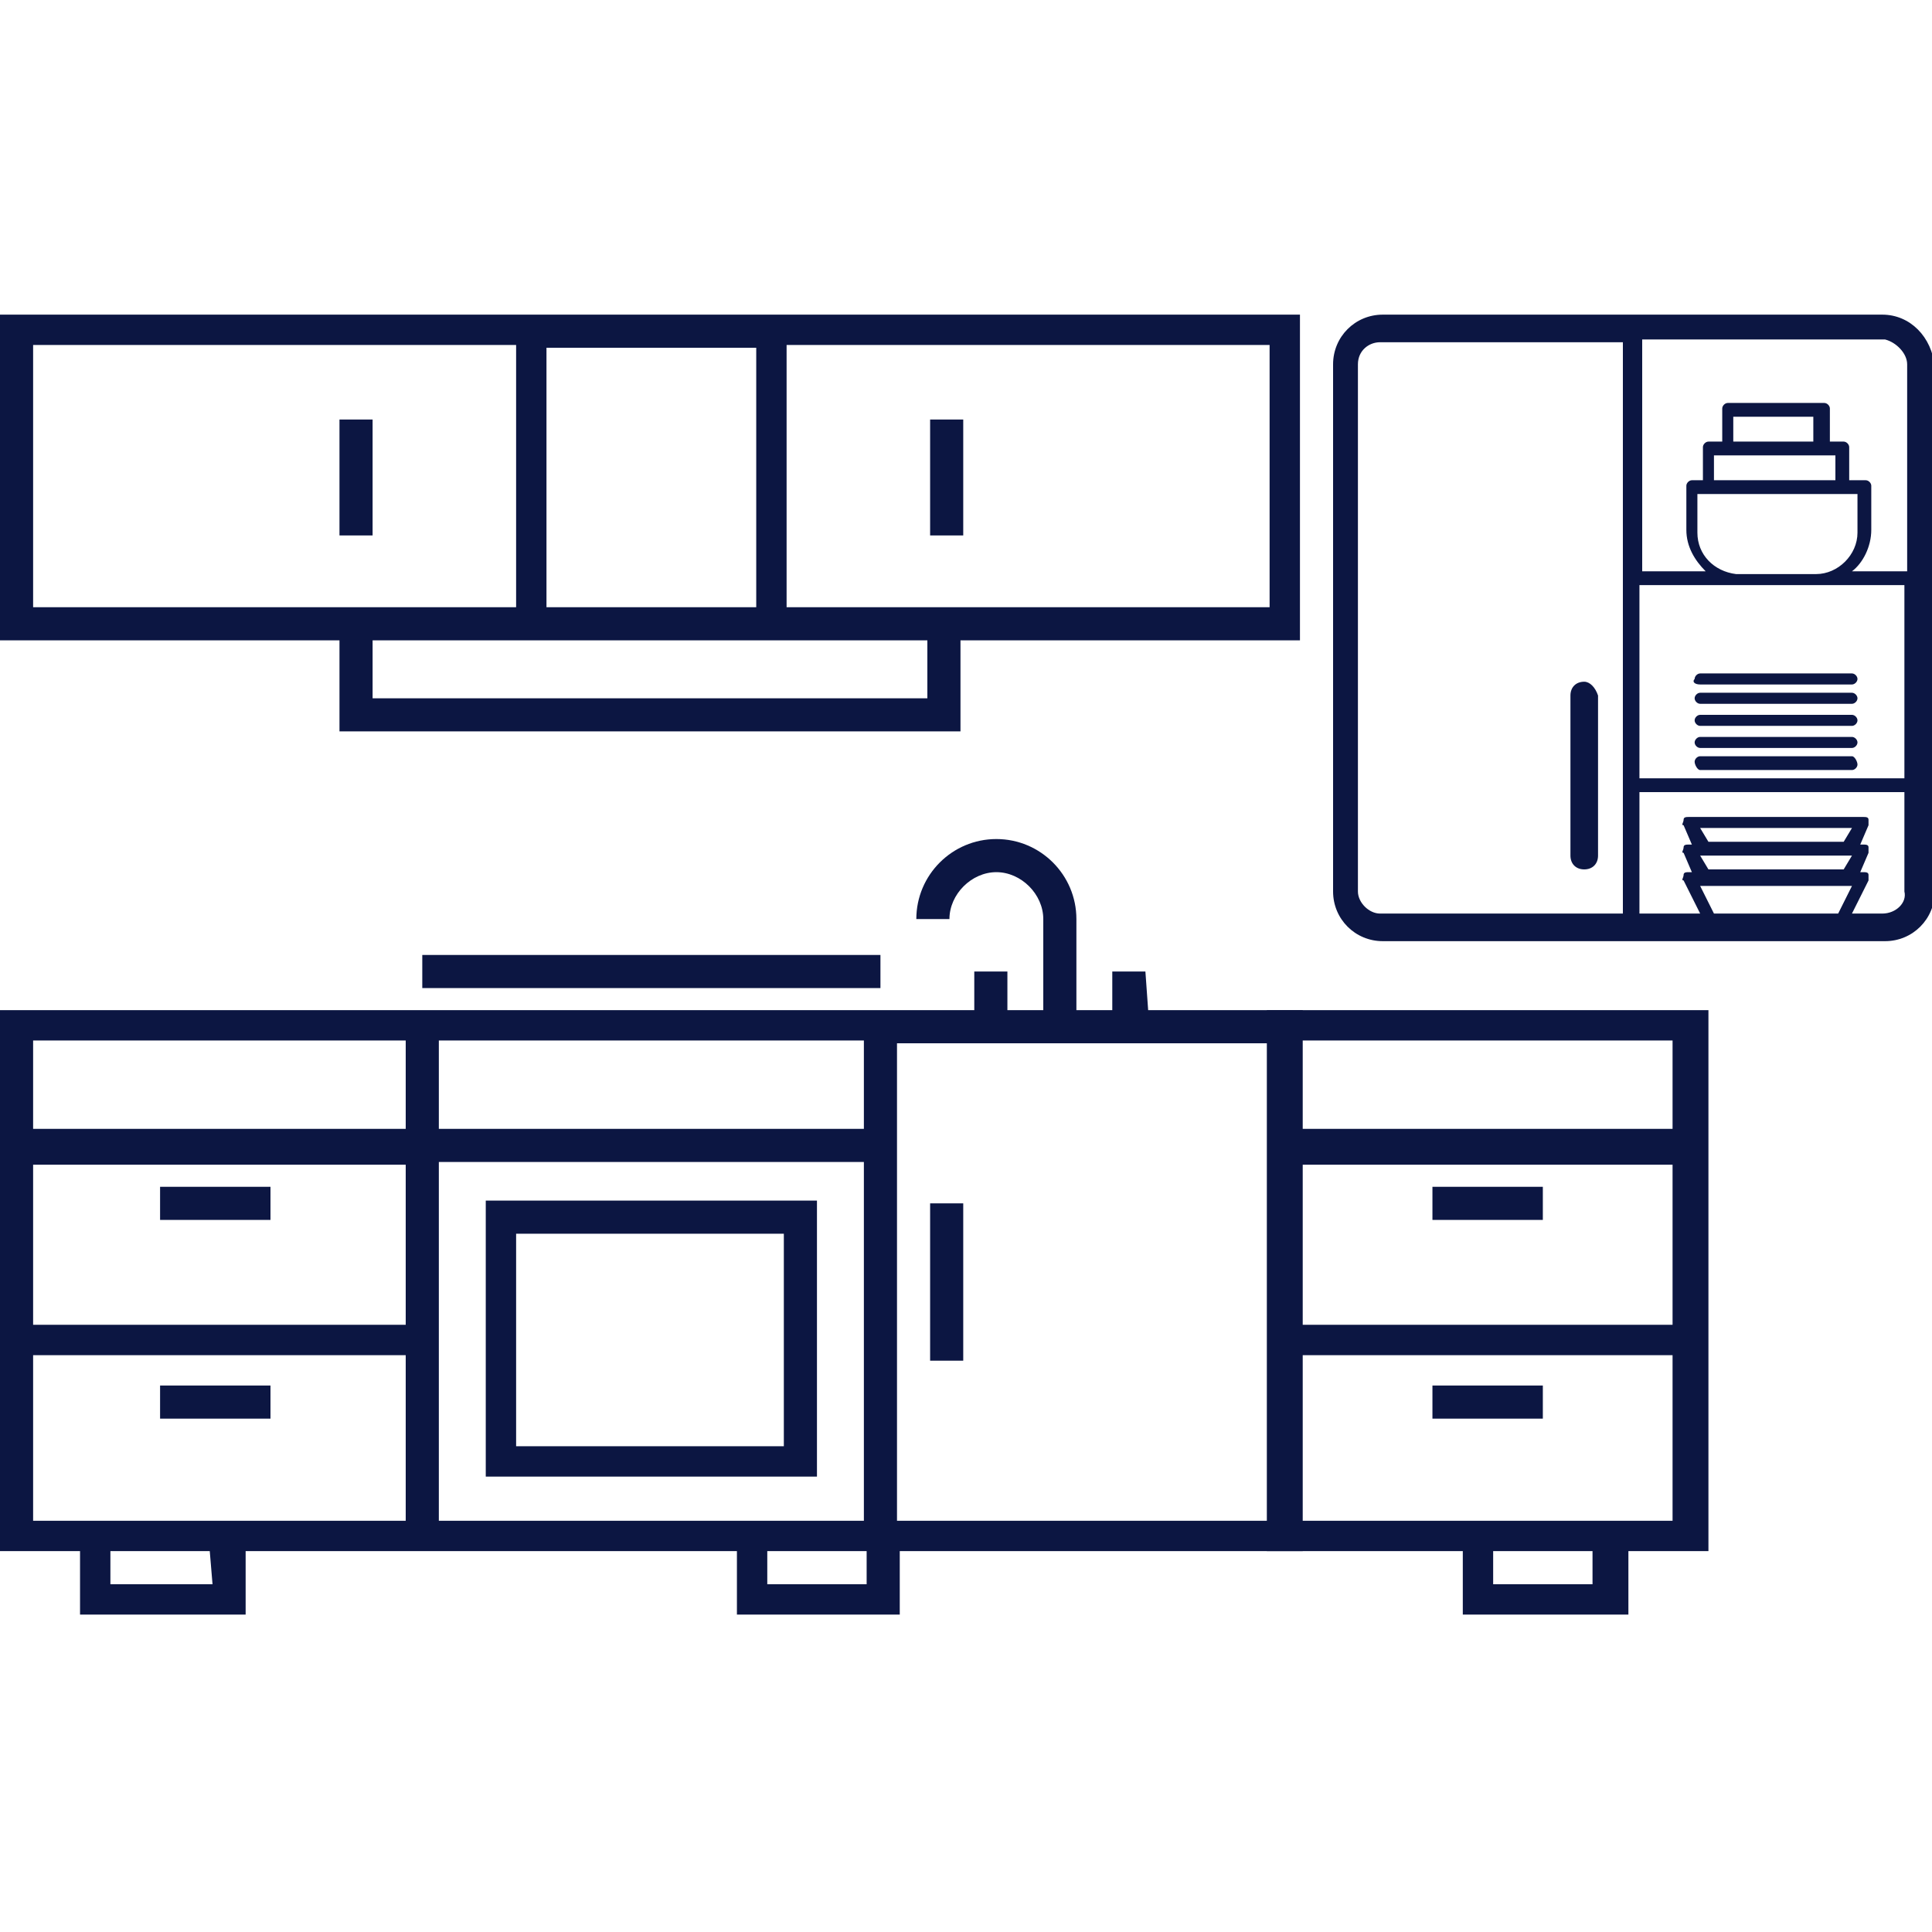 <?xml version="1.0" encoding="utf-8"?>
<!-- Generator: Adobe Illustrator 24.1.0, SVG Export Plug-In . SVG Version: 6.00 Build 0)  -->
<svg version="1.1" id="Layer_1" xmlns="http://www.w3.org/2000/svg" xmlns:xlink="http://www.w3.org/1999/xlink" x="0px" y="0px"
	 width="70px" height="70px" viewBox="0 0 70 70" style="enable-background:new 0 0 70 70;" xml:space="preserve">
<style type="text/css">
	.st0{fill:#0C1642;}
</style>
<g>
	<g>
		<path class="st0" d="M68.2,11.4H50.1c-1,0-1.8,0.8-1.8,1.8v19.1c0,1,0.8,1.8,1.8,1.8h18.2c1,0,1.8-0.8,1.8-1.8v-19
			C70,12.2,69.2,11.4,68.2,11.4z M59.4,21.2h3.5h2.9H69v7h-9.6V21.2z M61.5,19.3v-1.4h0.4h4.9h0.5v1.4c0,0.8-0.7,1.5-1.5,1.5h-2.9
			C62.1,20.7,61.5,20.1,61.5,19.3z M65.7,16h-2.9v-0.9h2.9V16L65.7,16z M62.6,16.5H66h0.5v0.9h-4.4v-0.9H62.6z M69.1,13.2v7.5h-2
			c0.4-0.3,0.7-0.9,0.7-1.5v-1.6c0-0.1-0.1-0.2-0.2-0.2H67v-1.2c0-0.1-0.1-0.2-0.2-0.2h-0.5v-1.2c0-0.1-0.1-0.2-0.2-0.2h-3.5
			c-0.1,0-0.2,0.1-0.2,0.2V16h-0.5c-0.1,0-0.2,0.1-0.2,0.2v1.2h-0.4c-0.1,0-0.2,0.1-0.2,0.2v1.6c0,0.6,0.3,1.1,0.7,1.5h-2.3v-8.4
			h8.8C68.7,12.4,69.1,12.8,69.1,13.2z M49.2,32.3V13.2c0-0.5,0.4-0.8,0.8-0.8h8.8v20.7H50C49.6,33.1,49.2,32.7,49.2,32.3z
			 M61.6,32.1h5.5l-0.5,1h-4.5L61.6,32.1z M61.6,30h5.5l-0.3,0.5h-4.9L61.6,30z M61.6,31h5.5l-0.3,0.5h-4.9L61.6,31z M68.2,33.1
			h-1.1l0.6-1.2c0-0.1,0-0.2,0-0.2c0-0.1-0.1-0.1-0.2-0.1h-0.1l0.3-0.7c0-0.1,0-0.2,0-0.2c0-0.1-0.1-0.1-0.2-0.1h-0.1l0.3-0.7
			c0-0.1,0-0.2,0-0.2c0-0.1-0.1-0.1-0.2-0.1h-6.3c-0.1,0-0.2,0-0.2,0.1s-0.1,0.2,0,0.2l0.3,0.7h-0.1c-0.1,0-0.2,0-0.2,0.1
			s-0.1,0.2,0,0.2l0.3,0.7h-0.1c-0.1,0-0.2,0-0.2,0.1s-0.1,0.2,0,0.2l0.6,1.2h-2.2v-4.4H69v3.6C69.1,32.7,68.7,33.1,68.2,33.1z"/>
		<path class="st0" d="M57.4,24.7c-0.3,0-0.5,0.2-0.5,0.5V31c0,0.3,0.2,0.5,0.5,0.5s0.5-0.2,0.5-0.5v-5.8
			C57.8,24.9,57.6,24.7,57.4,24.7z"/>
		<path class="st0" d="M67.1,27.4h-5.5c-0.1,0-0.2,0.1-0.2,0.2s0.1,0.3,0.2,0.3h5.5c0.1,0,0.2-0.1,0.2-0.2
			C67.3,27.6,67.2,27.4,67.1,27.4z"/>
		<path class="st0" d="M67.1,26.7h-5.5c-0.1,0-0.2,0.1-0.2,0.2s0.1,0.2,0.2,0.2h5.5c0.1,0,0.2-0.1,0.2-0.2S67.2,26.7,67.1,26.7z"/>
		<path class="st0" d="M67.1,25.9h-5.5c-0.1,0-0.2,0.1-0.2,0.2s0.1,0.2,0.2,0.2h5.5c0.1,0,0.2-0.1,0.2-0.2
			C67.3,26,67.2,25.9,67.1,25.9z"/>
		<path class="st0" d="M67.1,25.1h-5.5c-0.1,0-0.2,0.1-0.2,0.2s0.1,0.2,0.2,0.2h5.5c0.1,0,0.2-0.1,0.2-0.2
			C67.3,25.2,67.2,25.1,67.1,25.1z"/>
		<path class="st0" d="M61.6,24.8h5.5c0.1,0,0.2-0.1,0.2-0.2s-0.1-0.2-0.2-0.2h-5.5c-0.1,0-0.2,0.1-0.2,0.2
			C61.3,24.7,61.4,24.8,61.6,24.8z"/>
	</g>
	<g>
		<path class="st0" d="M0,11.4v11.8h12.3v3.3h22.5v-3.3h12.3V11.4H0L0,11.4z M19.8,12.6h7.6V22h-7.6V12.6L19.8,12.6z M1.2,22v-9.5
			h17.5V22h-6.3H1.2L1.2,22z M33.7,25.3H13.5v-2.1h5.1h9.9h5.1v2.1H33.7z M46,22H34.8h-6.3v-9.5H46V22L46,22z"/>
		<path class="st0" d="M29.6,43.5h-12v10h12V43.5L29.6,43.5z M28.4,52.4h-9.7v-7.7h9.7L28.4,52.4L28.4,52.4z"/>
		<rect x="33.7" y="43.6" class="st0" width="1.2" height="5.7"/>
		<rect x="5.8" y="43" class="st0" width="4" height="1.2"/>
		<rect x="5.8" y="50.2" class="st0" width="4" height="1.2"/>
		<rect x="12.3" y="15.2" class="st0" width="1.2" height="4.2"/>
		<rect x="33.7" y="15.2" class="st0" width="1.2" height="4.2"/>
		<path class="st0" d="M41.5,35.2h-1.2v1.4H39v-3.3c0-1.6-1.3-2.9-2.9-2.9c-1.6,0-2.9,1.3-2.9,2.9h1.2c0-0.9,0.8-1.7,1.7-1.7
			s1.7,0.8,1.7,1.7v3.3h-1.3v-1.4h-1.2v1.4h-3H14.7H0v19.6h2.9v2.3h6v-2.3h17.8v2.3h5.9v-2.3h14.6V36.6h-5.6L41.5,35.2L41.5,35.2z
			 M7.7,57.4H4v-1.2h3.6L7.7,57.4L7.7,57.4z M14.7,55.1H1.2v-6h13.5V55.1L14.7,55.1z M14.7,48H1.2v-5.8h13.5V48L14.7,48z M14.7,40.9
			H1.2v-3.2h13.5V40.9L14.7,40.9z M31.3,55.1H15.9v-13h15.4V55.1z M31.3,40.9H15.9v-3.2h15.4V40.9z M31.4,57.4h-3.6v-1.2h3.6V57.4z
			 M46,37.8v17.3H32.5V37.8H46z"/>
		<rect x="15.3" y="34.6" class="st0" width="16.6" height="1.2"/>
	</g>
	<g>
		<path class="st0" d="M45.9,36.6v19.6H53v2.3h6v-2.3h2.9V36.6H45.9z M57.7,57.4h-3.6v-1.2h3.6V57.4z M60.6,55.1H47.1l0,0v-6h13.5
			V55.1z M60.6,48H47.1l0,0v-5.8h13.5V48z M60.6,40.9H47.1l0,0v-3.2h13.5V40.9z"/>
		<rect x="51.9" y="50.2" class="st0" width="4" height="1.2"/>
		<rect x="51.9" y="43" class="st0" width="4" height="1.2"/>
	</g>
</g>
</svg>
